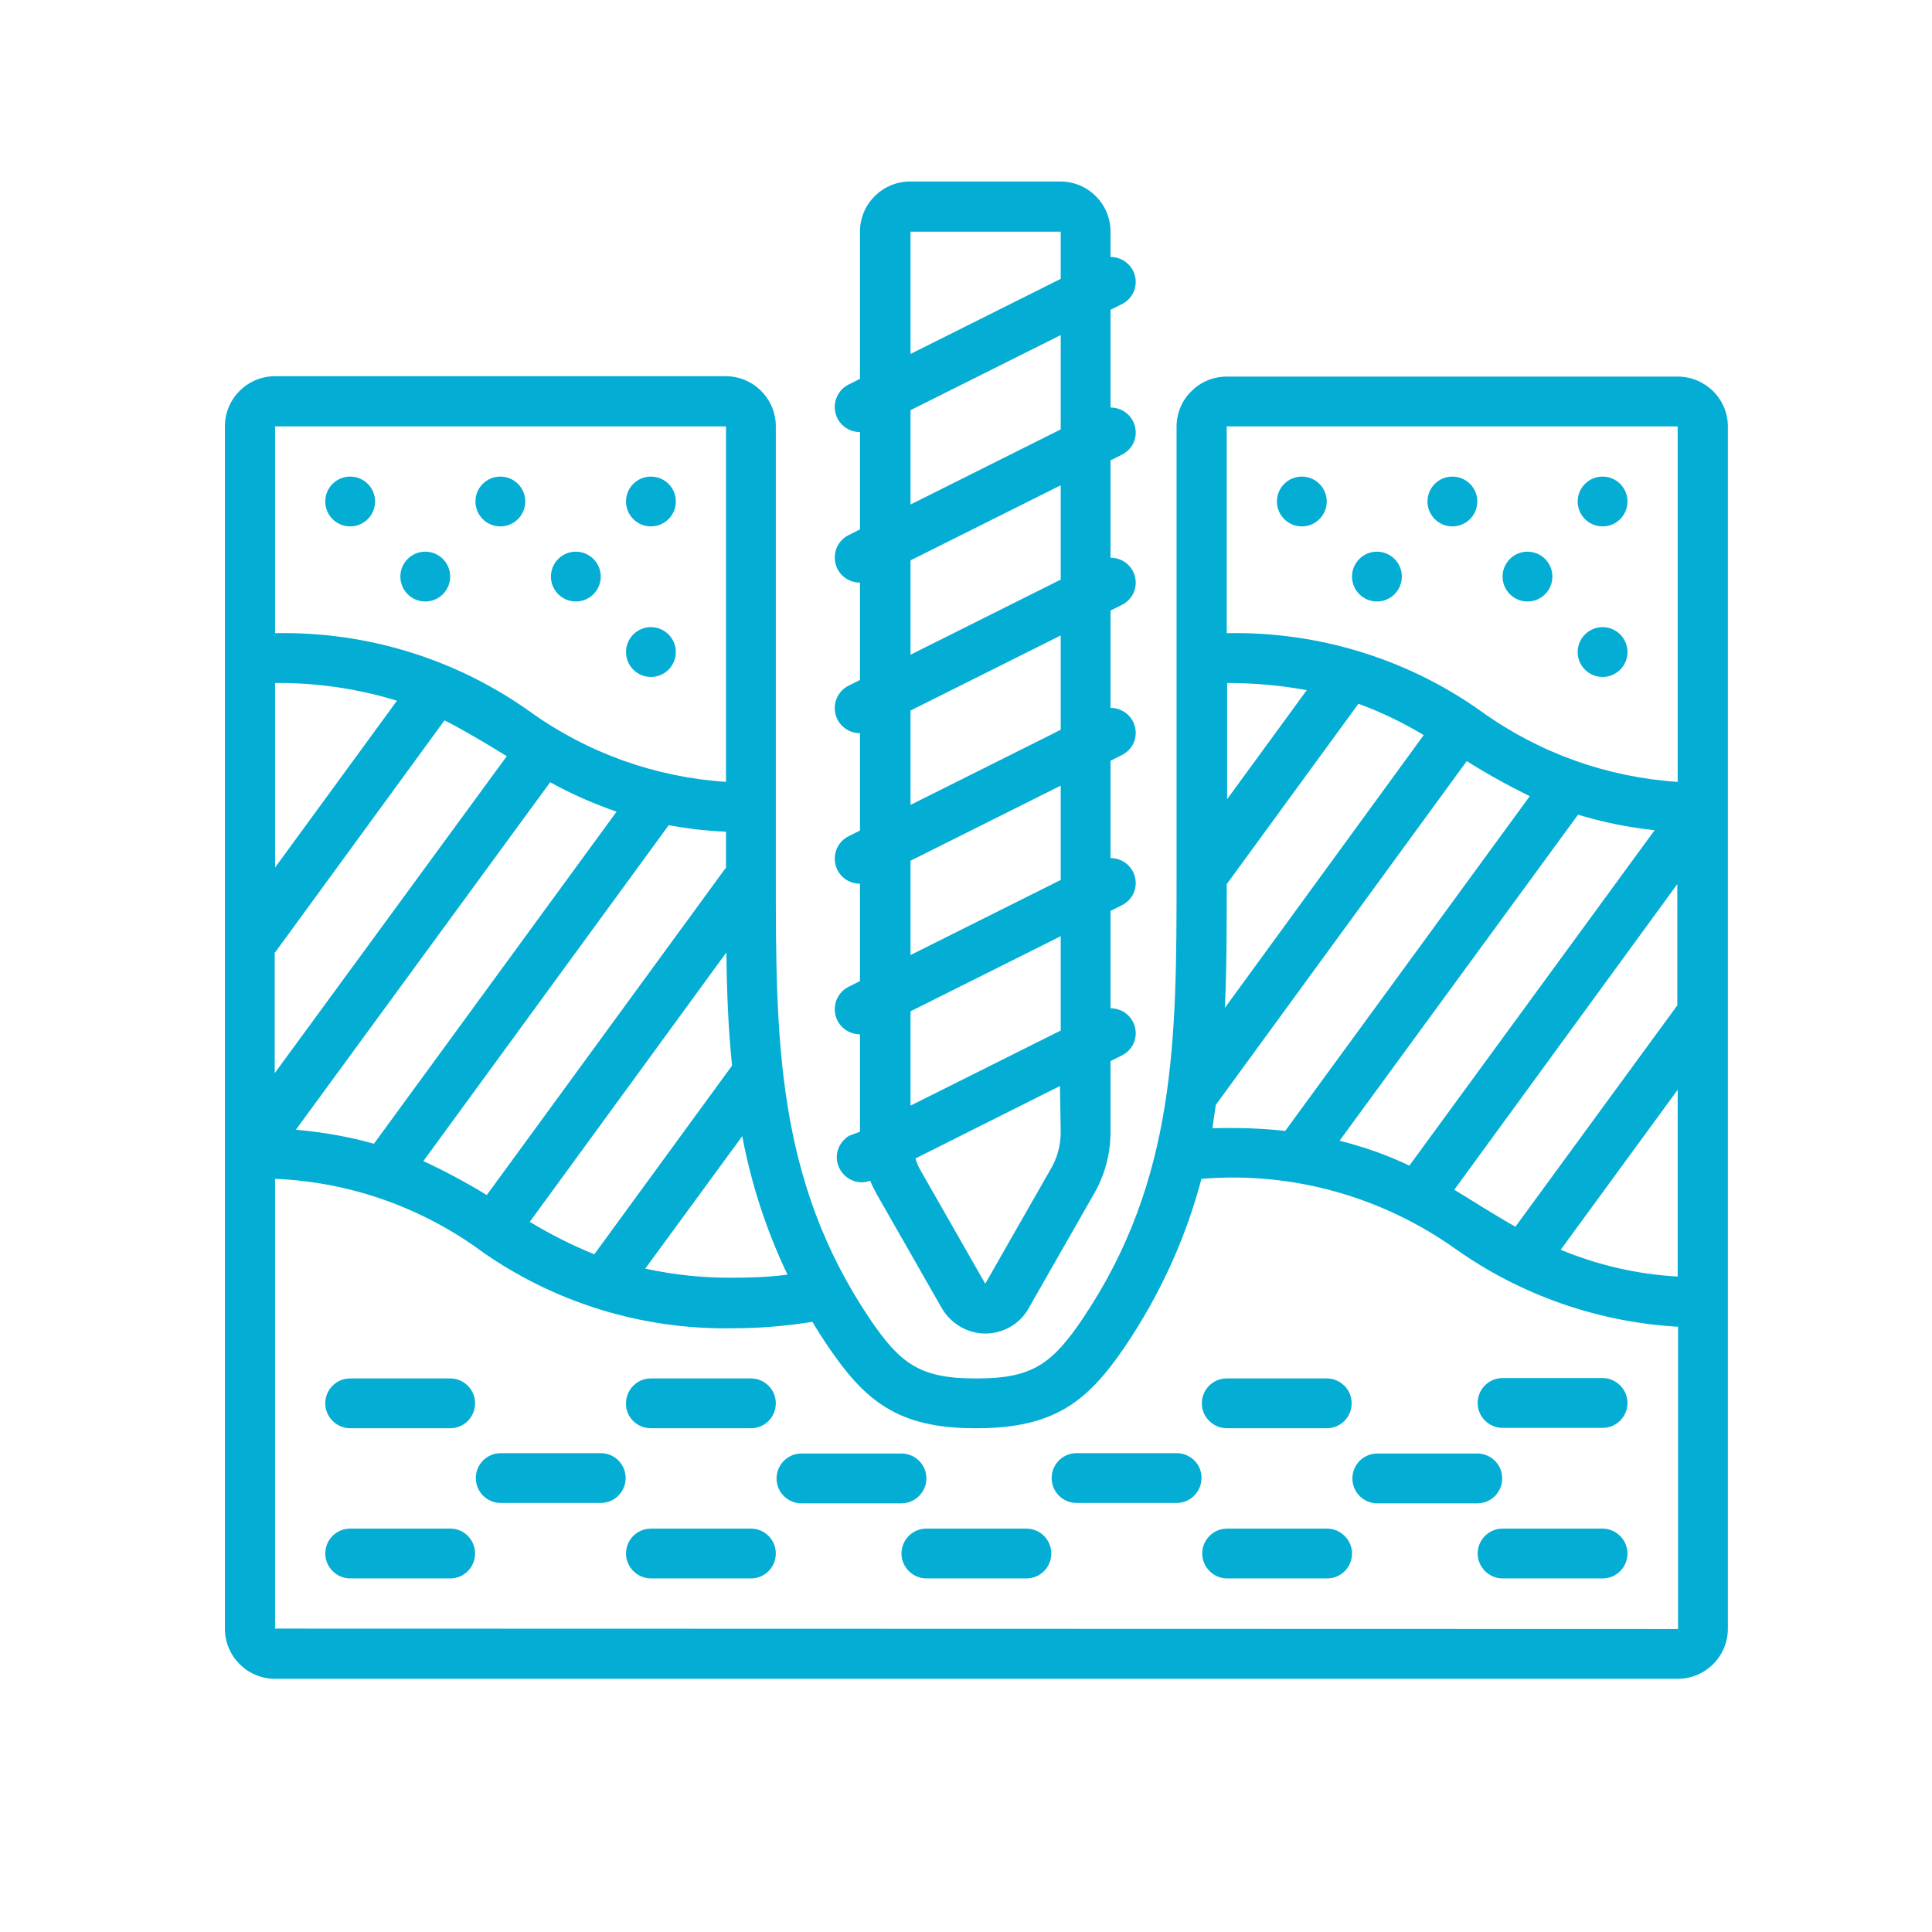 <svg version="1.1" id="prefix__Layer_1" xmlns="http://www.w3.org/2000/svg" x="0" y="0" viewBox="0 0 512 512" xml:space="preserve"><style>.prefix__st0{fill:#03add4}</style><g id="prefix__Page-1_3_"><g id="prefix___x30_21---Drilling-Earth_2_"><path id="prefix__Shape_44_" class="prefix__st0" d="M225 301c-2.9 1.8-4.1 5.4-2.6 8.5 1.5 3.1 5 4.6 8.2 3.4.5 1.2 1.1 2.4 1.7 3.5l17.3 30.3c2.4 4.1 6.8 6.7 11.5 6.7s9.2-2.5 11.5-6.7l17.3-30.3c2.9-5 4.4-10.6 4.4-16.4v-18.8l3-1.5c2.8-1.4 4.2-4.4 3.5-7.4-.7-3-3.4-5.1-6.5-5.1v-25.8l3-1.5c2.8-1.4 4.2-4.4 3.5-7.4-.7-3-3.4-5.1-6.5-5.1v-25.8l3-1.5c2.8-1.4 4.2-4.4 3.5-7.4s-3.4-5.1-6.5-5.1v-25.8l3-1.5c2.8-1.4 4.2-4.4 3.5-7.4-.7-3-3.4-5.1-6.5-5.1V122l3-1.5c2.8-1.4 4.2-4.4 3.5-7.4-.7-3-3.4-5.1-6.5-5.1V82.1l3-1.5c2.8-1.4 4.2-4.4 3.5-7.4-.7-3-3.4-5.1-6.5-5.1v-6.7c0-7.3-5.9-13.3-13.3-13.3h-39.8c-7.3 0-13.3 5.9-13.3 13.3v39l-3 1.5c-2.8 1.4-4.2 4.5-3.5 7.5.7 3 3.4 5.1 6.5 5.1v25.8l-3 1.5c-2.8 1.4-4.2 4.5-3.5 7.5.7 3 3.4 5.1 6.5 5.1v25.8l-3 1.5c-2.8 1.4-4.2 4.5-3.5 7.5.7 3 3.4 5.1 6.5 5.1v25.8l-3 1.5c-2.8 1.4-4.2 4.5-3.5 7.5.7 3 3.4 5.1 6.5 5.1V260l-3 1.5c-2.8 1.4-4.2 4.5-3.5 7.5.7 3 3.4 5.1 6.5 5.1v25.8L225 301zm56.1-1c0 3.5-.9 6.9-2.7 9.9l-17.3 30.3-17.3-30.3c-.5-.9-.9-1.9-1.2-2.9l38.3-19.2.2 12.2zM241.3 61.4h39.8v12.5l-39.8 19.9V61.4zm0 47.3 39.8-19.9v25l-39.8 19.9v-25zm0 39.8 39.8-19.9v25l-39.8 19.9v-25zm0 39.8 39.8-19.9v25l-39.8 19.9v-25zm0 39.8 39.8-19.9v25l-39.8 19.9v-25zm0 39.9 39.8-19.9v25L241.3 293v-25z"/></g></g><g id="prefix__Page-1_2_"><g id="prefix___x30_21---Drilling-Earth_1_"><path id="prefix__Shape_28_" class="prefix__st0" d="M444.6 99.8H325.1c-7.3 0-13.3 5.9-13.3 13.3v118.8c0 43.2 0 80.6-24.9 117.6-8 11.8-13.2 15.8-27.9 15.8h-.6c-14.7 0-19.9-4-27.9-15.8-24.9-37-24.9-74.4-24.9-117.6V113c0-7.3-5.9-13.3-13.3-13.3H72.9c-7.3 0-13.3 5.9-13.3 13.3v318.6c0 7.3 5.9 13.3 13.3 13.3h371.7c7.3 0 13.3-5.9 13.3-13.3V113c0-7.3-6-13.2-13.3-13.2zm0 166.5-43 58.8c-3-1.7-5.9-3.5-8.9-5.3-2.4-1.5-4.8-3-7.3-4.5l59.1-81v32zm0 22.5v49.5c-10.7-.6-21.1-3-31-7.1l31-42.4zm-119.5-54.5 34.9-47.8c6 2.2 11.8 5 17.3 8.3l-52.7 72.3c.5-10.6.5-21.5.5-32.8zm-2.9 58.5 66.5-91.1c5.4 3.4 11 6.5 16.7 9.3l-64.8 88.7c-6.4-.7-12.9-.9-19.3-.7.3-2.1.6-4.1.9-6.2zm96-76.9c6.6 2 13.4 3.4 20.3 4.1l-65 88.9c-5.9-2.8-12.1-5-18.5-6.6l63.2-86.4zM325.1 113h119.5v94.2c-18.6-1.2-36.6-7.6-51.8-18.5-19.7-14.1-43.5-21.4-67.7-20.9V113zm21.2 69.9-21.1 28.9V181c7 0 14.1.6 21.1 1.9zM112.2 307.7l65-89c5 .9 10.1 1.5 15.2 1.7v9.5L129 316.7c-5.4-3.3-11-6.3-16.8-9zm-39.3-55.3 44.9-61.5c5.5 2.8 10.6 5.9 15.7 9l.8.5-61.5 84v-32zm72.9-45.1c5.6 3.1 11.5 5.7 17.6 7.8l-64.3 88c-6.8-1.9-13.7-3.1-20.7-3.7l67.4-92.1zm46.7 45.1c.1 10.2.5 20.2 1.5 30l-36.5 50c-5.9-2.4-11.7-5.3-17.1-8.6l52.1-71.4zm4.2 48.7c2.4 12.7 6.4 25 12 36.7-4.7.6-9.4.8-14.1.8-7.9.1-15.8-.7-23.6-2.4l25.7-35.1zM72.9 113h119.5v94.2c-18.6-1.2-36.6-7.6-51.8-18.5-19.7-14.1-43.5-21.4-67.7-20.9V113zm32.3 72.7-32.3 44.2V181c11-.1 21.9 1.5 32.3 4.7zM72.9 431.6V312.4c19.4.8 38.1 7.3 53.9 18.6l.1.1c19.7 14.1 43.4 21.4 67.6 20.9 7 0 13.9-.6 20.8-1.7 1.3 2.2 2.7 4.4 4.2 6.6 9.7 14.3 18.4 21.6 38.9 21.6h.4c20.7 0 29.5-7.2 39.3-21.6 9.2-13.6 16.1-28.6 20.3-44.5 24-2 47.9 4.7 67.5 18.7 17.3 12.2 37.7 19.3 58.8 20.5v80.1l-371.8-.1z"/><circle id="prefix__Oval_23_" class="prefix__st0" cx="92.8" cy="132.9" r="6.6"/><circle id="prefix__Oval_22_" class="prefix__st0" cx="112.7" cy="152.8" r="6.6"/><circle id="prefix__Oval_21_" class="prefix__st0" cx="132.6" cy="132.9" r="6.6"/><circle id="prefix__Oval_20_" class="prefix__st0" cx="152.6" cy="152.8" r="6.6"/><circle id="prefix__Oval_19_" class="prefix__st0" cx="172.5" cy="172.8" r="6.6"/><circle id="prefix__Oval_18_" class="prefix__st0" cx="172.5" cy="132.9" r="6.6"/><circle id="prefix__Oval_17_" class="prefix__st0" cx="345" cy="132.9" r="6.6"/><circle id="prefix__Oval_16_" class="prefix__st0" cx="364.9" cy="152.8" r="6.6"/><circle id="prefix__Oval_15_" class="prefix__st0" cx="384.9" cy="132.9" r="6.6"/><circle id="prefix__Oval_14_" class="prefix__st0" cx="404.8" cy="152.8" r="6.6"/><circle id="prefix__Oval_13_" class="prefix__st0" cx="424.7" cy="172.8" r="6.6"/><circle id="prefix__Oval_12_" class="prefix__st0" cx="424.7" cy="132.9" r="6.6"/><path id="prefix__Shape_27_" class="prefix__st0" d="M119.4 405.1H92.8c-3.7 0-6.6 3-6.6 6.6s3 6.6 6.6 6.6h26.5c3.7 0 6.6-3 6.6-6.6s-2.9-6.6-6.5-6.6z"/><path id="prefix__Shape_26_" class="prefix__st0" d="M159.2 385.1h-26.5c-3.7 0-6.6 3-6.6 6.6 0 3.7 3 6.6 6.6 6.6h26.5c3.7 0 6.6-3 6.6-6.6 0-3.6-2.9-6.6-6.6-6.6z"/><path id="prefix__Shape_25_" class="prefix__st0" d="M199 405.1h-26.5c-3.7 0-6.6 3-6.6 6.6s3 6.6 6.6 6.6H199c3.7 0 6.6-3 6.6-6.6s-2.9-6.6-6.6-6.6z"/><path id="prefix__Shape_24_" class="prefix__st0" d="M245.5 391.8c0-3.7-3-6.6-6.6-6.6h-26.5c-3.7 0-6.6 3-6.6 6.6 0 3.7 3 6.6 6.6 6.6h26.5c3.6 0 6.6-3 6.6-6.6z"/><path id="prefix__Shape_23_" class="prefix__st0" d="M272 405.1h-26.5c-3.7 0-6.6 3-6.6 6.6s3 6.6 6.6 6.6H272c3.7 0 6.6-3 6.6-6.6s-2.9-6.6-6.6-6.6z"/><path id="prefix__Shape_22_" class="prefix__st0" d="M311.8 385.1h-26.5c-3.7 0-6.6 3-6.6 6.6 0 3.7 3 6.6 6.6 6.6h26.5c3.7 0 6.6-3 6.6-6.6.1-3.6-2.9-6.6-6.6-6.6z"/><path id="prefix__Shape_21_" class="prefix__st0" d="M351.7 405.1h-26.5c-3.7 0-6.6 3-6.6 6.6s3 6.6 6.6 6.6h26.5c3.7 0 6.6-3 6.6-6.6s-3-6.6-6.6-6.6z"/><path id="prefix__Shape_20_" class="prefix__st0" d="M398.1 391.8c0-3.7-3-6.6-6.6-6.6H365c-3.7 0-6.6 3-6.6 6.6 0 3.7 3 6.6 6.6 6.6h26.5c3.7 0 6.6-3 6.6-6.6z"/><path id="prefix__Shape_19_" class="prefix__st0" d="M424.7 405.1h-26.5c-3.7 0-6.6 3-6.6 6.6s3 6.6 6.6 6.6h26.5c3.7 0 6.6-3 6.6-6.6s-3-6.6-6.6-6.6z"/><path id="prefix__Shape_18_" class="prefix__st0" d="M92.8 378.5h26.5c3.7 0 6.6-3 6.6-6.6 0-3.7-3-6.6-6.6-6.6H92.8c-3.7 0-6.6 3-6.6 6.6 0 3.6 3 6.6 6.6 6.6z"/><path id="prefix__Shape_17_" class="prefix__st0" d="M172.5 378.5H199c3.7 0 6.6-3 6.6-6.6 0-3.7-3-6.6-6.6-6.6h-26.5c-3.7 0-6.6 3-6.6 6.6-.1 3.6 2.9 6.6 6.6 6.6z"/><path id="prefix__Shape_16_" class="prefix__st0" d="M325.1 378.5h26.5c3.7 0 6.6-3 6.6-6.6 0-3.7-3-6.6-6.6-6.6h-26.5c-3.7 0-6.6 3-6.6 6.6 0 3.6 3 6.6 6.6 6.6z"/><path id="prefix__Shape_15_" class="prefix__st0" d="M424.7 365.2h-26.5c-3.7 0-6.6 3-6.6 6.6 0 3.7 3 6.6 6.6 6.6h26.5c3.7 0 6.6-3 6.6-6.6 0-3.6-3-6.6-6.6-6.6z"/></g></g></svg>
